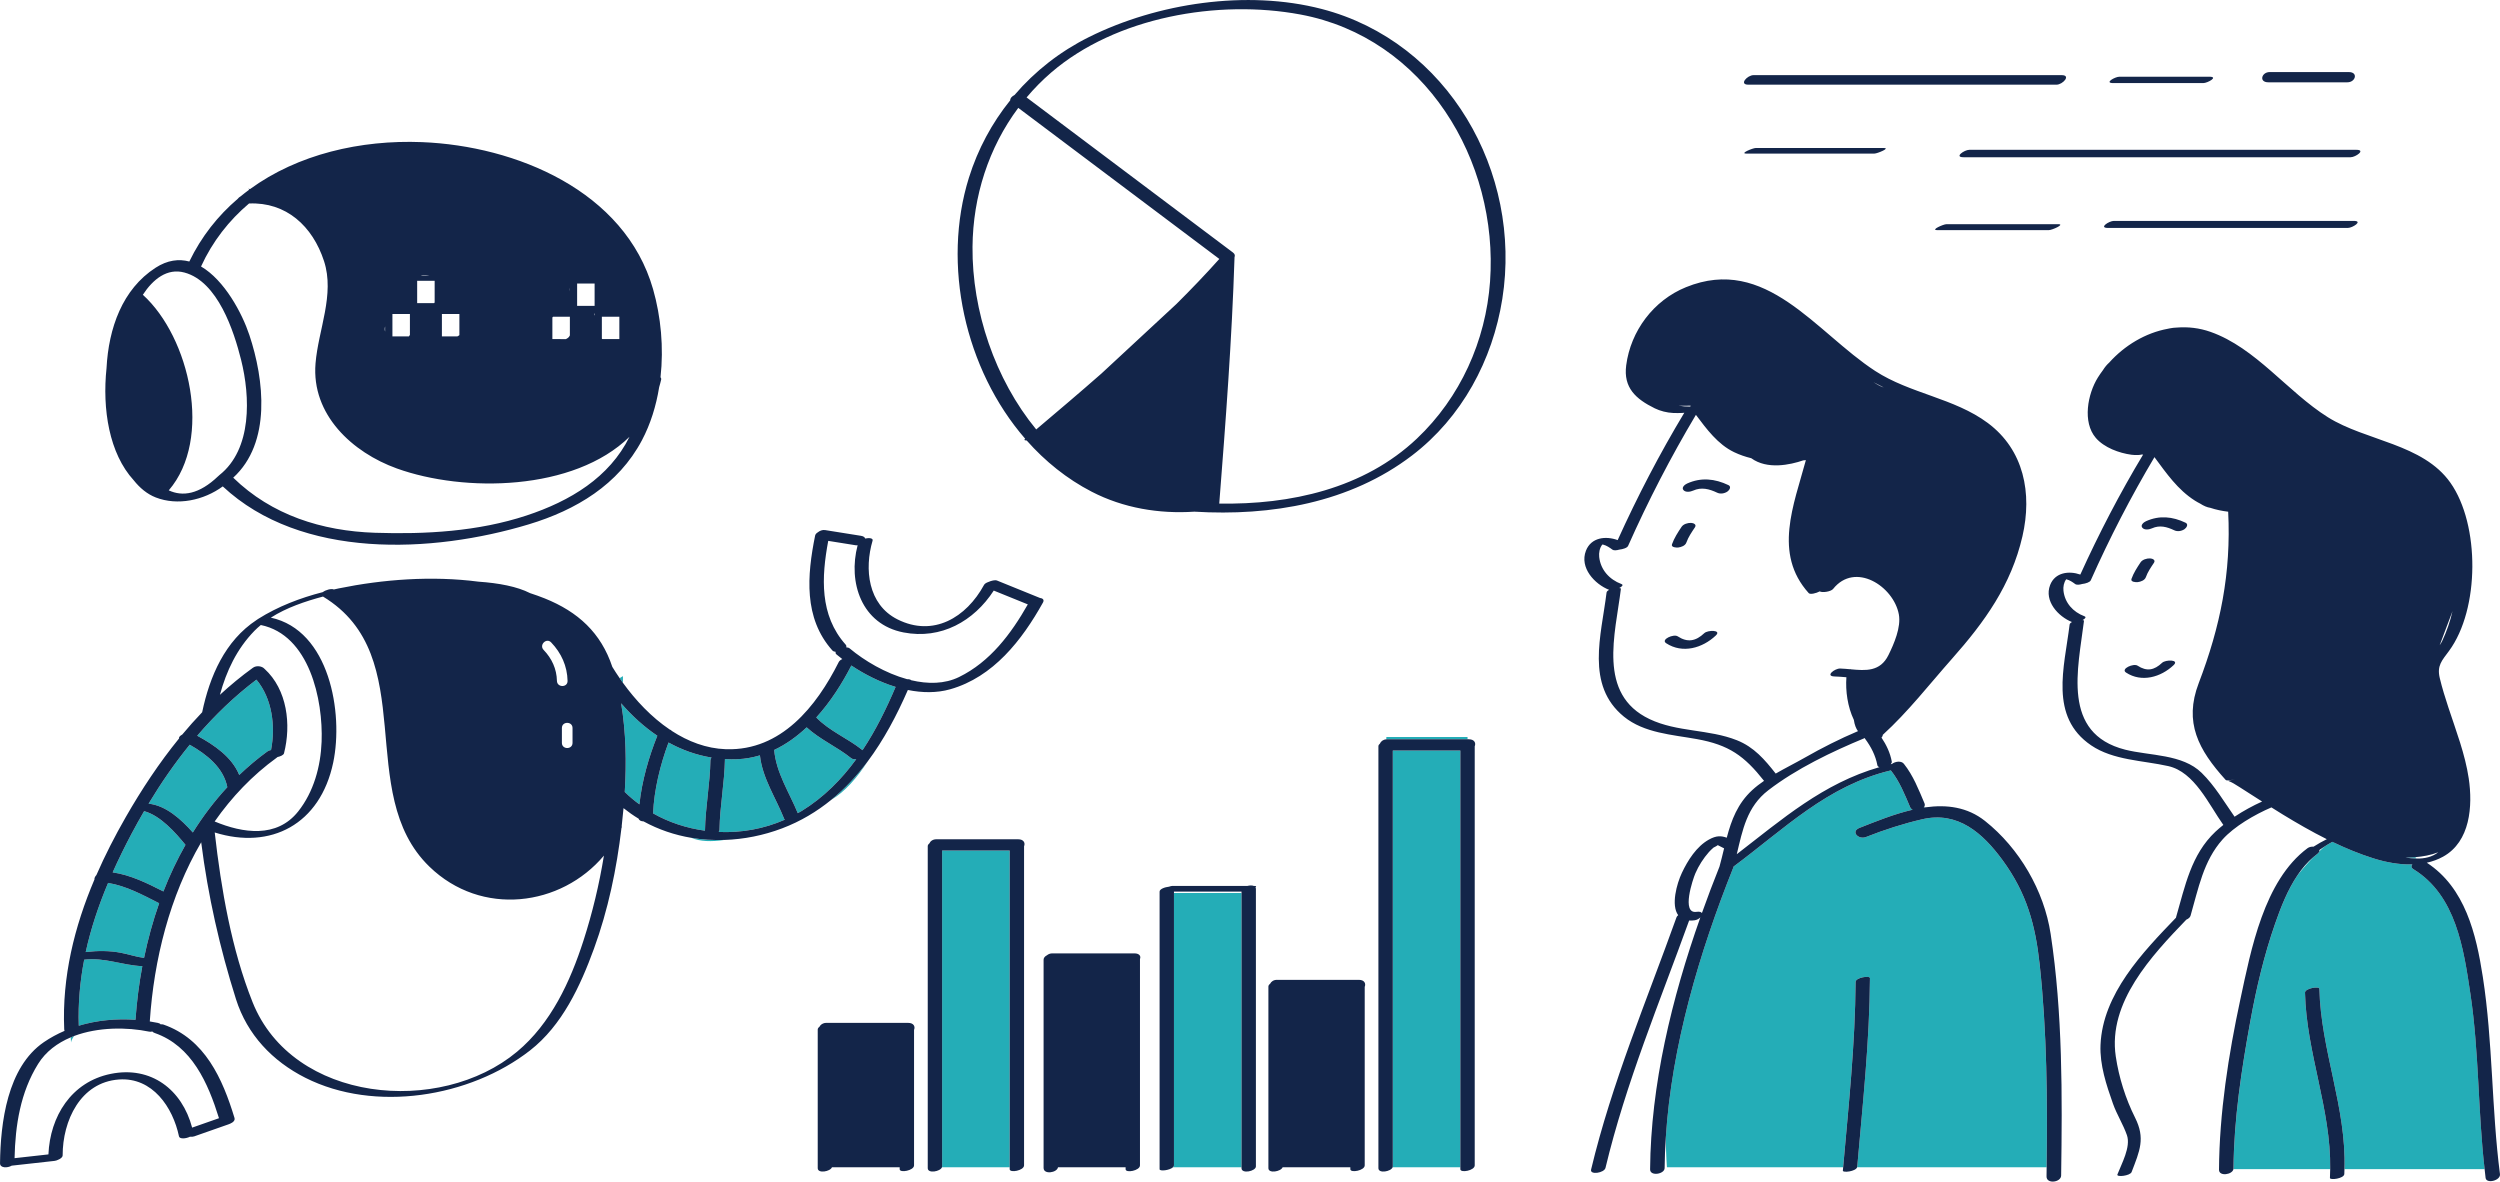 <svg xmlns="http://www.w3.org/2000/svg" xmlns:xlink="http://www.w3.org/1999/xlink" version="1.1" id="Layer_1" x="0px" y="0px" enable-background="new 0 0 595.28 595.28" xml:space="preserve" viewBox="44.17 177.36 503.91 238.16">
<path id="color_x5F_2" fill="#24adb7" d="M531.278,350.417c-0.753-0.009-1.518-0.089-2.27-0.212c0.643,0.003,1.31-0.018,1.986-0.071  L531.278,350.417z M544.985,413.014c-1.355-11.739-1.111-23.604-2.86-35.308c-1.369-9.164-2.899-19.896-11.5-25.158  c-0.465-0.284-0.455-0.636-0.209-0.95c-2.663,0.073-5.387-0.452-7.833-1.223c-2.844-0.896-5.599-2.04-8.288-3.33  c-0.566,0.308-1.119,0.638-1.658,0.991c-0.296,0.266-0.615,0.561-0.955,0.885c-0.049,0.192-0.205,0.405-0.507,0.63  c-0.232,0.173-0.456,0.357-0.677,0.544c-0.999,1.025-2.096,2.248-3.213,3.657c-2.027,3-3.41,6.572-4.539,9.812  c-2.216,6.361-3.771,12.952-4.977,19.575c-1.775,9.744-3.33,19.817-3.395,29.749c0,0.044-0.012,0.084-0.02,0.126h19.5  c0.19-12.068-4.811-23.509-5.075-35.569c-0.02-0.883,2.885-1.355,2.897-0.777c0.27,12.32,5.479,23.992,5.052,36.347H544.985z   M432.016,340.012c-0.027,0.043-0.053,0.086-0.087,0.126c0.125-0.019,0.25-0.036,0.376-0.054  C432.204,340.059,432.108,340.035,432.016,340.012z M447.798,350.714c-3.983-5.429-8.991-9.89-16.166-8.223  c-3.86,0.897-7.654,2.12-11.339,3.577c-1.536,0.607-3.158-1.106-1.317-1.834c3.279-1.296,6.973-2.801,10.708-3.663  c-0.221-0.111-0.402-0.283-0.506-0.527c-1.098-2.58-2.123-5.188-3.884-7.402c-12.843,3.09-21.427,11.75-31.698,19.382  c-0.013,0.071-0.031,0.146-0.063,0.226c-6.82,17.041-12.441,35.939-13.604,54.482c0.043,3.615,0.234,5.912,0.234,5.912h35.519  c1.094-12.44,2.434-24.857,2.504-37.361c0.005-0.895,2.901-1.332,2.897-0.775c-0.071,12.729-1.46,25.371-2.564,38.039  c-0.003,0.034-0.017,0.065-0.027,0.098h38.204c0.171-13.594,0.06-27.347-1.398-40.856  C454.43,363.745,452.671,357.354,447.798,350.714z M234.067,412.466c0,0.061-0.012,0.12-0.033,0.178h13.651  c0-21.283,0-42.565,0-63.849c-4.539,0-9.079,0-13.618,0C234.067,370.019,234.067,391.242,234.067,412.466z M280.797,412.255  c0,0.143-0.08,0.271-0.204,0.389h13.822c0-18.427,0-36.854,0-55.281h-13.618C280.797,375.659,280.797,393.958,280.797,412.255z   M324.906,412.466c0,0.061-0.012,0.12-0.033,0.178h13.651c0-28.002,0-56.003,0-84.005c-4.539,0-9.078,0-13.618,0  C324.906,356.581,324.906,384.522,324.906,412.466z M323.591,326.384c0.044-0.003,0.085-0.011,0.131-0.011  c5.417,0,10.833,0,16.251,0v-0.454h-16.359L323.591,326.384z M169.733,313.643l-0.666,0.408c0.218,0.317,0.438,0.634,0.666,0.949  V313.643z M197.344,329.612c-1.439,0.428-2.937,0.71-4.507,0.777c-0.862,0.037-1.709,0.021-2.547-0.026  c-0.078,4.774-1.024,9.475-1.098,14.249c-0.002,0.162-0.061,0.309-0.155,0.442c4.539,0.201,9.127-0.619,13.337-2.479  c-0.067-0.052-0.124-0.112-0.155-0.191C200.531,338.119,197.843,334.226,197.344,329.612z M216.76,330.385  c-0.385,0.055-0.761,0.005-1.023-0.206c-2.862-2.299-6.278-3.742-8.975-6.21c-1.973,1.854-4.157,3.424-6.545,4.554  c0.397,4.625,3.026,8.516,4.757,12.74c0.253-0.145,0.514-0.271,0.763-0.424C210.199,338.098,213.777,334.481,216.76,330.385z   M169.365,319.114c0.992,5.881,1.099,11.95,0.733,17.887c0.015,0.013,0.034,0.021,0.047,0.034c0.91,0.901,1.893,1.706,2.909,2.458  c0.489-4.699,1.887-9.532,3.609-13.834C173.97,323.855,171.532,321.618,169.365,319.114z M183.528,346.241  c1.726,0.749,4.025,0.813,6.639,0.426C187.936,346.739,185.71,346.604,183.528,346.241z M187.367,330.587  c0.003-0.197,0.09-0.374,0.226-0.527c-3.089-0.505-5.988-1.557-8.671-3.037c-1.678,4.5-2.913,9.555-3.112,14.288  c3.222,1.831,6.792,2.986,10.461,3.488C186.353,340.037,187.294,335.35,187.367,330.587z M190.599,328.377  c-0.046-0.001-0.087-0.001-0.133-0.002c0.016,0.001,0.031,0.003,0.046,0.004C190.542,328.38,190.569,328.376,190.599,328.377z   M211.737,338.568c2.768-1.623,5.227-4.501,7.306-7.704C216.907,333.724,214.491,336.324,211.737,338.568z M208.702,321.977  c2.652,2.755,6.312,4.174,9.275,6.556c0.018,0.014,0.027,0.029,0.043,0.043c2.646-3.979,4.797-8.334,6.671-12.758  c-3.189-0.974-6.26-2.531-8.92-4.313C213.942,315.089,211.581,318.796,208.702,321.977z M83.924,325.658  c3.418,1.848,7.008,4.295,8.469,7.915c1.772-1.692,3.656-3.289,5.68-4.754c0.209-0.151,0.464-0.243,0.729-0.283  c0.937-4.798,0.229-10.387-2.94-14.183C91.462,317.68,87.498,321.493,83.924,325.658z M82.412,327.473  c-3.045,3.745-5.796,7.739-8.293,11.882c3.46,0.347,6.545,3.122,8.918,5.804c2.028-3.251,4.339-6.313,6.953-9.133  C89.2,332.051,85.836,329.426,82.412,327.473z M73.219,340.86c-0.875,1.502-1.719,3.021-2.531,4.554  c-1.36,2.565-2.636,5.16-3.808,7.785c3.616,0.525,6.968,2.186,10.227,3.846c1.258-3.245,2.75-6.382,4.45-9.394  C79.523,345.168,76.516,341.748,73.219,340.86z M58.49,387.507c0,0,0.029-0.604,0.658-1.343c-0.245,0.091-0.483,0.193-0.724,0.295  C58.457,387.132,58.49,387.507,58.49,387.507z M61.443,369.269c0.029-0.005,0.058-0.013,0.088-0.017  c2.331-0.276,4.674-0.283,6.988,0.152c1.544,0.291,3.113,0.839,4.687,1.038c0.773-3.74,1.783-7.433,3.045-11.028  c-3.278-1.658-6.644-3.497-10.295-4.087C64.048,359.866,62.484,364.504,61.443,369.269z M61.14,370.796  c-0.839,4.325-1.245,8.755-1.092,13.31c3.673-1.104,7.594-1.466,11.431-1.187c0.259-3.604,0.705-7.226,1.379-10.816  c-0.004,0-0.008,0.001-0.012,0.001C68.812,371.933,65.301,370.31,61.14,370.796z"/>
<path id="color_x5F_1" d="M75.565,277.628c4.397,1.715,9.68,0.578,13.507-2.227c15.823,14.775,42.223,13.524,61.679,7.648  c9.52-2.875,18.067-7.982,22.808-16.943c1.735-3.28,2.863-6.93,3.473-10.708c0.142-0.491,0.283-0.981,0.397-1.493  c0.047-0.213-0.008-0.372-0.126-0.489c0.674-6.007,0.083-12.233-1.495-17.754c-5.681-19.868-27.71-28.906-46.604-29.654  c-12.347-0.489-25.011,2.432-34.671,9.491l-0.282-0.15l0.137,0.255c-0.58,0.429-1.152,0.868-1.709,1.326  c-0.249,0.137-0.452,0.315-0.592,0.506c-3.971,3.393-7.313,7.585-9.757,12.637c-2.11-0.563-4.397-0.296-6.799,1.254  c-6.708,4.326-9.468,12.198-9.889,20.232c-0.875,8.269,0.529,17.207,5.486,22.615C72.34,275.695,73.808,276.943,75.565,277.628z   M160.497,234.511c1.175,0,2.35,0,3.525,0c0,1.502,0,3.005,0,4.507c-1.175,0-2.35,0-3.525,0  C160.497,237.516,160.497,236.013,160.497,234.511z M165.483,245.621c0-1.473,0-2.945,0-4.418c1.175,0,2.35,0,3.525,0  c0,1.502,0,3.004,0,4.507c-1.143,0-2.286,0-3.428,0C165.544,245.683,165.518,245.65,165.483,245.621z M159.024,236.089  c-0.013-0.127-0.03-0.253-0.03-0.379s0.012-0.252,0.03-0.378C159.024,235.584,159.024,235.837,159.024,236.089z M155.51,245.71  c0-1.453,0-2.905,0-4.358c0.044-0.05,0.088-0.1,0.132-0.148c1.131,0,2.262,0,3.394,0c0,1.249,0,2.497,0,3.746  c-0.027,0.053-0.056,0.109-0.082,0.16c-0.134,0.261-0.399,0.451-0.719,0.601C157.327,245.71,156.418,245.71,155.51,245.71z   M164.043,240.583c-0.011,0.041-0.033,0.078-0.033,0.123c0,0.095,0,0.189,0,0.284c-0.053-0.128-0.083-0.262-0.083-0.392  C163.963,240.595,164.007,240.588,164.043,240.583z M123.268,245.16c0-1.502,0-3.005,0-4.507c1.175,0,2.351,0,3.526,0  c0,1.404,0,2.809,0,4.212c-0.066,0.101-0.133,0.198-0.203,0.295C125.484,245.16,124.376,245.16,123.268,245.16z M133.25,245.16  c-0.003-0.001-0.006-0.003-0.009-0.005c0-1.5,0-3.001,0-4.502c1.175,0,2.35,0,3.525,0c0,1.419,0,2.839,0,4.259  c-0.12,0.101-0.256,0.175-0.392,0.248C135.333,245.16,134.292,245.16,133.25,245.16z M131.78,238.322  c-0.036,0.049-0.071,0.097-0.108,0.145c-1.139,0-2.278,0-3.417,0c0-1.503,0-3.004,0-4.506c1.175,0,2.35,0,3.525,0  C131.78,235.415,131.78,236.868,131.78,238.322z M128.954,232.875c0.19-0.054,0.376-0.093,0.544-0.092  c0.519,0.003,0.917,0.012,1.274,0.092C130.166,232.875,129.56,232.875,128.954,232.875z M121.795,244.194  c-0.096-0.305-0.114-0.641-0.007-1.016c0.001-0.006,0.005-0.01,0.007-0.015C121.795,243.507,121.795,243.851,121.795,244.194z   M94.362,218.378c7.479-0.329,12.819,4.55,15.119,11.61c2.202,6.757-1.151,13.823-1.712,20.618  c-0.856,10.36,7.444,17.957,16.388,21.179c13.586,4.895,35.677,4.584,46.896-6.379c-4.054,8.189-11.937,12.954-20.777,15.87  c-9.732,3.211-20.335,3.809-30.507,3.473c-10.722-0.354-20.841-3.56-28.591-11.105c7.708-7.045,6.255-19.744,3.259-28.747  c-1.483-4.456-5.029-11.069-9.744-13.822C87.012,226.005,90.342,221.783,94.362,218.378z M81.348,232.294  c6.723,1.813,9.963,11.775,11.421,17.608c1.847,7.392,2.253,17.989-4.379,23.222c-0.091,0.072-0.167,0.143-0.232,0.213  c-0.006,0.006-0.015,0.01-0.021,0.016c-3.834,3.667-7.173,4.141-9.952,2.845c8.916-10.355,4.243-30.845-5.221-39.424  C75.015,233.642,77.853,231.351,81.348,232.294z M253.768,297.879c-2.881-1.169-5.762-2.338-8.643-3.506  c-0.373-0.151-1.127,0.021-1.729,0.294c-0.4,0.139-0.74,0.334-0.875,0.583c-3.572,6.581-10.233,10.585-17.455,6.953  c-5.963-3-6.701-10.151-5.015-15.866c0.15-0.511-0.688-0.604-1.503-0.429c-0.055-0.25-0.305-0.461-0.859-0.55  c-2.411-0.386-4.823-0.77-7.235-1.156c-0.5-0.08-1.059,0.142-1.448,0.459c-0.277,0.173-0.483,0.393-0.536,0.649  c-1.622,8.016-2.354,16.635,3.472,23.157c0.154,0.173,0.399,0.259,0.679,0.285c-0.073,0.175-0.043,0.354,0.151,0.517  c0.377,0.315,0.771,0.629,1.177,0.938c-0.321,0.138-0.589,0.338-0.719,0.598c-4.497,8.981-11.645,17.889-22.632,17.571  c-0.029-0.001-0.057,0.003-0.087,0.002c-0.016-0.001-0.031-0.003-0.046-0.004c-3.948-0.142-7.604-1.552-10.886-3.686  c-0.085-0.132-0.235-0.22-0.417-0.277c-3.677-2.483-6.865-5.867-9.428-9.412c-0.228-0.315-0.448-0.632-0.666-0.949  c-0.519-0.755-1.016-1.512-1.477-2.267c-2.285-6.874-6.907-11.11-13.65-13.815c-0.958-0.385-1.937-0.728-2.924-1.052  c-2.608-1.331-6.296-2.026-10.406-2.313c-9.394-1.225-19.279-0.459-28.152,1.354c-0.333,0.067-0.664,0.147-0.996,0.22  c-0.513-0.231-1.667,0.091-2.223,0.531c-4.568,1.177-9.031,2.883-13.018,5.393c-0.098,0.062-0.188,0.131-0.284,0.193  c-0.01,0.007-0.02,0.014-0.03,0.021c-6.398,4.196-9.468,11.354-10.991,18.61c-1.39,1.453-2.731,2.953-4.018,4.5  c-0.43,0.23-0.724,0.52-0.631,0.772c-4.022,4.94-7.561,10.298-10.753,15.863c-2.174,3.791-4.175,7.69-5.918,11.685  c-0.271,0.289-0.431,0.615-0.388,0.88c-4.054,9.544-6.551,19.641-6.099,30.188c0.005,0.123,0.032,0.23,0.069,0.331  c-1.454,0.624-2.852,1.376-4.165,2.274c-7.4,5.063-8.744,16.278-8.841,24.419c-0.012,0.99,1.503,0.981,2.353,0.479  c2.87-0.318,5.739-0.638,8.609-0.957c0.267-0.029,0.521-0.114,0.744-0.228c0.51-0.201,0.917-0.518,0.917-0.908  c-0.005-6.912,3.549-14.716,11.341-15.275c6.775-0.486,10.879,5.608,12.109,11.465c0.122,0.58,1.392,0.476,2.212,0.072  c0.309,0.039,0.635,0.004,0.854-0.072c2.305-0.809,4.609-1.618,6.914-2.427c0.204-0.071,0.479-0.186,0.72-0.341  c0.025-0.017,0.049-0.033,0.074-0.051c0.042-0.029,0.081-0.061,0.117-0.092c0.025-0.021,0.048-0.044,0.071-0.067  c0.033-0.032,0.062-0.065,0.089-0.099c0.022-0.028,0.042-0.059,0.06-0.088c0.019-0.03,0.036-0.061,0.05-0.092  c0.02-0.047,0.034-0.097,0.043-0.147c0.003-0.018,0.009-0.034,0.011-0.052c0.006-0.074,0.002-0.152-0.02-0.234  c-2.406-7.932-5.968-15.94-14.345-18.852c-0.16-0.056-0.354-0.062-0.56-0.038c-0.078-0.125-0.248-0.229-0.551-0.292  c-0.538-0.111-1.081-0.207-1.626-0.293c0.825-12.469,4.021-25.28,10.361-36.114c1.356,10.725,3.751,21.322,7.012,31.624  c2.265,7.154,7.348,12.495,13.983,15.844c14.001,7.064,33.161,3.942,45.28-5.502c6.489-5.057,10.151-12.996,12.898-20.53  c2.847-7.807,4.568-16.05,5.54-24.315c0.014-0.029,0.029-0.057,0.042-0.086c0.047-0.104,0.043-0.188,0-0.257  c0.14-1.22,0.264-2.438,0.373-3.657c0.98,0.775,1.993,1.493,3.048,2.125c0.108,0.37,0.512,0.531,0.984,0.542  c3.015,1.648,6.274,2.756,9.647,3.317c2.182,0.362,4.408,0.498,6.639,0.426c3.938-0.129,7.89-0.915,11.644-2.336  c3.749-1.419,7.021-3.396,9.926-5.763c2.753-2.244,5.17-4.845,7.306-7.704c3.263-4.365,5.888-9.309,8.117-14.425  c2.892,0.582,5.811,0.63,8.537-0.144c8.682-2.462,14.471-9.905,18.694-17.478C254.712,298.242,254.338,297.948,253.768,297.879z   M176.663,325.659c-1.722,4.302-3.12,9.135-3.609,13.834c-1.016-0.752-1.999-1.557-2.909-2.458  c-0.014-0.014-0.032-0.021-0.047-0.034c0.366-5.937,0.259-12.006-0.733-17.887C171.532,321.618,173.97,323.855,176.663,325.659z   M156.428,314.599c-0.054-2.414-1.024-4.509-2.686-6.242c-0.957-0.997,0.557-2.515,1.516-1.516c2.055,2.142,3.248,4.776,3.314,7.758  C158.603,315.981,156.459,315.979,156.428,314.599z M159.572,324.099v3c0,1.383-2.144,1.383-2.144,0v-3  C157.428,322.716,159.572,322.716,159.572,324.099z M95.453,304.514c0.405-0.417,0.842-0.8,1.288-1.173  c9.784,2.008,12.577,15.047,12.254,23.525c-0.191,4.991-1.586,10.105-4.725,14.056c-4.31,5.425-11.157,4.39-16.834,2.019  c3.424-4.891,7.562-9.276,12.538-12.877c0.05-0.036,0.084-0.07,0.126-0.106c0.628-0.139,1.225-0.413,1.313-0.754  c1.482-5.769,0.664-12.843-3.92-17.027c-0.008-0.007-0.02-0.011-0.029-0.018c-0.439-0.512-1.571-0.735-2.311-0.202  c-2.347,1.692-4.557,3.522-6.658,5.457C89.809,312.622,91.878,308.192,95.453,304.514z M71.479,382.919  c-3.836-0.279-7.758,0.082-11.431,1.187c-0.152-4.555,0.253-8.984,1.092-13.31c4.161-0.486,7.671,1.137,11.706,1.308  c0.004,0,0.008-0.001,0.012-0.001C72.184,375.693,71.738,379.314,71.479,382.919z M73.206,370.442  c-1.574-0.199-3.143-0.747-4.687-1.038c-2.314-0.436-4.657-0.429-6.988-0.152c-0.03,0.004-0.059,0.012-0.088,0.017  c1.041-4.765,2.604-9.402,4.513-13.941c3.651,0.59,7.017,2.429,10.295,4.087C74.988,363.01,73.979,366.702,73.206,370.442z   M66.88,353.199c1.172-2.625,2.448-5.22,3.808-7.785c0.813-1.532,1.656-3.052,2.531-4.554c3.296,0.888,6.304,4.308,8.337,6.791  c-1.7,3.012-3.192,6.148-4.45,9.394C73.848,355.385,70.496,353.725,66.88,353.199z M74.119,339.354  c2.497-4.143,5.249-8.137,8.293-11.882c3.424,1.953,6.788,4.578,7.578,8.553c-2.614,2.819-4.925,5.882-6.953,9.133  C80.664,342.477,77.579,339.701,74.119,339.354z M95.861,314.354c3.169,3.796,3.877,9.385,2.94,14.183  c-0.265,0.04-0.519,0.132-0.729,0.283c-2.024,1.465-3.907,3.062-5.68,4.754c-1.461-3.62-5.051-6.067-8.469-7.915  C87.498,321.493,91.462,317.68,95.861,314.354z M74.879,385.274c0.087,0.114,0.235,0.219,0.478,0.303  c7.506,2.608,10.751,10.109,12.953,17.172c-1.804,0.633-3.608,1.267-5.413,1.9c-2.02-7.64-8.248-12.491-16.403-10.836  c-7.96,1.617-12.238,8.582-12.563,16.232c-2.275,0.253-4.55,0.506-6.826,0.76c0.144-6.64,1.181-13.271,4.747-19.002  c1.551-2.493,3.886-4.213,6.572-5.345c0.24-0.102,0.479-0.204,0.724-0.295c4.792-1.789,10.563-1.799,15.114-0.858  C74.439,385.343,74.654,385.325,74.879,385.274z M161.795,366.897c-2.682,8.336-6.573,16.749-13.415,22.458  c-15.575,12.996-45.218,10.235-53.296-9.983c-4.245-10.627-6.342-22.82-7.632-34.215c11.266,3.533,21.26-1.6,23.882-14.097  c2.102-10.017-0.77-26.672-12.576-29.203c3.181-2.036,6.949-3.293,10.515-4.253c19.924,12.066,6.119,39.563,21.442,54.432  c10.506,10.194,26.565,8.043,35.182-2.215C164.958,355.612,163.584,361.337,161.795,366.897z M175.81,341.311  c0.199-4.733,1.434-9.788,3.112-14.288c2.683,1.48,5.582,2.532,8.671,3.037c-0.135,0.153-0.223,0.33-0.226,0.527  c-0.073,4.763-1.015,9.45-1.096,14.212C182.602,344.297,179.032,343.142,175.81,341.311z M189.037,345.055  c0.094-0.134,0.153-0.28,0.155-0.442c0.073-4.774,1.02-9.475,1.098-14.249c0.838,0.047,1.685,0.063,2.547,0.026  c1.57-0.067,3.068-0.35,4.507-0.777c0.499,4.613,3.187,8.507,4.875,12.771c0.031,0.079,0.088,0.14,0.155,0.191  C198.164,344.436,193.575,345.256,189.037,345.055z M205.737,340.839c-0.249,0.152-0.51,0.279-0.763,0.424  c-1.731-4.225-4.36-8.115-4.757-12.74c2.388-1.13,4.572-2.7,6.545-4.554c2.696,2.468,6.113,3.911,8.975,6.21  c0.262,0.211,0.638,0.261,1.023,0.206C213.777,334.481,210.199,338.098,205.737,340.839z M218.021,328.575  c-0.016-0.014-0.025-0.029-0.043-0.043c-2.964-2.382-6.624-3.801-9.275-6.556c2.879-3.181,5.24-6.888,7.069-10.473  c2.66,1.782,5.731,3.34,8.92,4.313C222.818,320.241,220.667,324.597,218.021,328.575z M237.481,313.825  c-2.922,1.429-6.307,1.436-9.652,0.643c-0.131-0.152-0.439-0.218-0.814-0.207c-4.372-1.207-8.606-3.717-11.569-6.196  c-0.178-0.148-0.43-0.218-0.71-0.231c0.07-0.178,0.048-0.365-0.114-0.547c-5.288-5.921-4.874-13.602-3.509-20.907  c1.84,0.294,3.68,0.587,5.52,0.882c0.132,0.021,0.268,0.017,0.404,0c-1.979,7.489,0.786,15.934,9.252,17.574  c7.573,1.468,14.195-2.276,18.187-8.438c2.288,0.929,4.576,1.856,6.864,2.784C247.971,305.112,243.744,310.763,237.481,313.825z   M297.234,356.221c0.047,0.085,0.081,0.18,0.081,0.297c0,18.649,0,37.299,0,55.948c0,0.965-2.899,1.585-2.899,0.355  c0-0.06,0-0.118,0-0.178c0-18.427,0-36.854,0-55.281c0-0.097,0-0.192,0-0.289c-4.54,0-9.079,0-13.618,0c0,0.097,0,0.192,0,0.289  c0,18.297,0,36.596,0,54.893c0,0.143-0.08,0.271-0.204,0.389c-0.654,0.615-2.693,0.855-2.693,0.389c0-18.65,0-37.299,0-55.949  c0-0.535,1.051-0.907,1.887-0.998c0.282-0.093,0.53-0.154,0.663-0.154c5.048,0,10.097,0,15.145,0c0.458-0.12,0.95-0.136,1.291,0  c0.027,0,0.054,0,0.082,0C297.429,355.931,297.441,356.055,297.234,356.221z M273.948,370.665c0,13.863,0,27.727,0,41.59  c0,1.076-2.897,1.604-2.897,0.777c0-0.13,0-0.259,0-0.389h-13.625c-0.201,1.11-2.906,1.523-2.906,0.129c0-13.992,0-27.984,0-41.978  c0-0.38,0.29-0.689,0.687-0.891c0.264-0.222,0.633-0.378,1.08-0.378c5.506,0,11.011,0,16.517,0  C273.886,369.526,274.172,370.125,273.948,370.665z M250.583,347.94c0,21.438,0,42.877,0,64.314c0,1.059-2.897,1.579-2.897,0.777  c0-0.13,0-0.259,0-0.389c0-21.283,0-42.565,0-63.849c-4.539,0-9.079,0-13.618,0c0,21.224,0,42.447,0,63.671  c0,0.061-0.012,0.12-0.033,0.178c-0.321,0.857-2.866,1.331-2.866,0.178c0-21.638,0-43.275,0-64.913c0-0.198,0.126-0.381,0.322-0.537  c0.199-0.454,0.688-0.842,1.395-0.842c5.505,0,11.011,0,16.517,0C250.543,346.529,250.856,347.298,250.583,347.94z M228.409,384.948  c0,9.103,0,18.205,0,27.307c0,1.059-2.897,1.579-2.897,0.777c0-0.13,0-0.259,0-0.389H211.86c-0.321,0.857-2.866,1.331-2.866,0.178  c0-9.314,0-18.63,0-27.945c0-0.207,0.139-0.397,0.349-0.558c0.215-0.428,0.692-0.781,1.367-0.781c5.506,0,11.012,0,16.518,0  C228.37,383.537,228.682,384.306,228.409,384.948z M341.421,327.785c0,28.157,0,56.313,0,84.47c0,1.059-2.897,1.579-2.897,0.777  c0-0.13,0-0.259,0-0.389c0-28.002,0-56.003,0-84.005c-4.539,0-9.078,0-13.618,0c0,27.942,0,55.884,0,83.827  c0,0.061-0.012,0.12-0.033,0.178c-0.321,0.857-2.866,1.331-2.866,0.178c0-28.35,0-56.699,0-85.05c0-0.193,0.12-0.372,0.306-0.525  c0.178-0.438,0.628-0.815,1.278-0.862c0.044-0.003,0.085-0.011,0.131-0.011c5.417,0,10.833,0,16.251,0c0.089,0,0.178,0,0.267,0  C341.383,326.373,341.695,327.144,341.421,327.785z M319.247,376.272c0,11.994,0,23.988,0,35.982c0,1.059-2.897,1.579-2.897,0.777  c0-0.13,0-0.259,0-0.389h-13.651c-0.321,0.857-2.866,1.331-2.866,0.178c0-12.204,0-24.409,0-36.614c0-0.205,0.136-0.394,0.343-0.553  c0.212-0.433,0.692-0.794,1.373-0.794c5.506,0,11.012,0,16.518,0C319.209,374.86,319.521,375.63,319.247,376.272z M310.562,179.164  c-15.052-3.904-33.07-1.203-46.875,5.659c-5.833,2.898-10.911,6.876-15.019,11.68c-0.512,0.248-0.904,0.656-0.872,1.073  c-3.681,4.57-6.521,9.828-8.324,15.591c-5.478,17.508-0.838,38.619,11.34,52.635c-0.022,0.02-0.046,0.038-0.068,0.058  c-0.229,0.194-0.017,0.278,0.37,0.287c3.708,4.19,8.093,7.734,13.1,10.323c6.38,3.299,13.573,4.497,20.696,4.024  c15.434,0.932,31.34-1.756,43.874-11.327c10.038-7.666,16.242-19.199,18.199-31.57C351.021,212.075,336.026,185.768,310.562,179.164  z M240.193,227.109c0.088-10.173,3.257-20.005,9.224-28.007c13.508,10.151,27.016,20.302,40.524,30.453  c-2.781,3.107-5.671,6.129-8.645,9.08l-15.125,14.027c-4.346,3.816-8.75,7.552-13.137,11.259  C244.721,253.813,240.082,240.003,240.193,227.109z M344.51,234.119c-0.862,11.97-6.008,23.38-14.742,31.643  c-10.685,10.109-25.515,13.345-39.841,13.101c1.296-16.533,2.551-33.104,3.081-49.682c0.129-0.303,0.071-0.631-0.317-0.922  c-13.866-10.42-27.732-20.84-41.598-31.26c1.507-1.785,3.157-3.47,4.962-5.022c13.048-11.221,33.659-14.78,50.233-11.694  C331.355,184.951,346.267,209.72,344.51,234.119z M381.18,287.072c0.45-1.274,1.187-2.398,1.93-3.517  c0.382-0.575,1.259-0.819,1.911-0.799c0.469,0.015,1.179,0.304,0.793,0.883c-0.652,0.979-1.339,1.965-1.734,3.081  c-0.225,0.638-1.03,0.925-1.643,0.999C382.111,287.76,380.953,287.714,381.18,287.072z M390.02,305.45  c-2.697,2.551-6.721,3.713-10.009,1.563c-1.164-0.761,1.519-1.914,2.307-1.398c2.018,1.319,3.667,0.984,5.38-0.635  C388.382,304.331,391.247,304.29,390.02,305.45z M392.351,276.442c-0.59,0.397-1.41,0.537-2.064,0.226  c-1.597-0.759-3.179-1.173-4.854-0.415c-0.536,0.243-1.499,0.409-1.941-0.115c-0.452-0.536,0.303-1.122,0.732-1.316  c2.818-1.276,5.59-0.986,8.335,0.319C393.212,275.45,392.754,276.171,392.351,276.442z M444.279,342.839  c-3.572-2.835-7.745-3.336-11.975-2.755c-0.125,0.018-0.25,0.035-0.376,0.054c0.034-0.04,0.061-0.083,0.087-0.126  c0.135-0.217,0.177-0.468,0.06-0.743c-1.174-2.761-2.267-5.594-4.156-7.959c-0.53-0.664-1.763-0.477-2.418,0.045  c-0.056,0.01-0.101,0.009-0.16,0.022c-0.03,0.007-0.058,0.017-0.088,0.022c0.17-0.167,0.266-0.355,0.228-0.559  c-0.331-1.765-1.09-3.339-2.069-4.809c0.166-0.17,0.262-0.358,0.254-0.549c5.087-4.621,9.427-10.23,13.975-15.363  c6.553-7.396,11.912-14.823,14.18-24.664c1.996-8.662,0.321-17.402-6.993-22.845c-6.752-5.023-15.655-5.899-22.689-10.479  c-11.978-7.798-22.001-23.441-38.133-16.886c-6.563,2.668-11.147,8.82-12.052,15.749c-0.592,4.531,1.939,6.788,5.757,8.67  c1.093,0.539,2.483,0.888,3.706,0.936c0.636,0.025,1.195,0.023,1.827-0.005c0.18-0.008,0.317-0.022,0.423-0.041  c-4.985,8.287-9.442,16.865-13.432,25.672c-2.392-0.885-5.354-0.559-6.396,2.139c-1.324,3.423,1.737,6.731,4.68,7.891  c-0.291,0.144-0.499,0.327-0.526,0.553c-1.044,8.568-4.286,18.655,3.5,25c4.076,3.321,9.748,3.629,14.686,4.521  c6.505,1.174,9.577,3.38,13.559,8.419c-0.841,0.575-1.64,1.188-2.368,1.855c-2.969,2.725-4.208,6.054-5.147,9.607  c-1.094-0.393-2.057-0.479-3.588,0.372c-2.511,1.394-4.27,4.202-5.456,6.712c-1.052,2.227-2.219,6.524-0.745,8.534  c-0.159,0.123-0.282,0.263-0.338,0.42c-6.052,16.885-13.03,33.358-17.22,50.854c-0.272,1.137,2.656,0.692,2.903-0.34  c4.107-17.15,10.892-33.319,16.858-49.854c0.336,0.017,0.698,0.007,1.107-0.053c0.468-0.068,0.88-0.307,1.158-0.584  c-5.759,16.303-9.998,33.777-10.131,50.787c-0.011,1.459,2.918,0.973,2.928-0.252c0.016-2.019,0.105-4.046,0.232-6.076  c1.163-18.543,6.784-37.441,13.604-54.482c0.032-0.08,0.05-0.154,0.063-0.226c10.271-7.632,18.854-16.292,31.698-19.382  c1.761,2.215,2.786,4.822,3.884,7.402c0.104,0.244,0.285,0.416,0.506,0.527c-3.735,0.862-7.428,2.367-10.708,3.663  c-1.84,0.728-0.219,2.441,1.317,1.834c3.685-1.457,7.479-2.68,11.339-3.577c7.175-1.667,12.182,2.794,16.166,8.223  c4.873,6.64,6.632,13.031,7.5,21.073c1.458,13.51,1.569,27.263,1.398,40.856c-0.008,0.616-0.013,1.233-0.021,1.849  c-0.022,1.588,2.925,1.208,2.945-0.186c0.232-16.152,0.314-32.715-2.118-48.714C456.177,356.876,451.194,348.327,444.279,342.839z   M423.862,255.457c-0.513-0.141-1.207-0.506-2.054-1.06C422.484,254.765,423.169,255.119,423.862,255.457z M383.546,259.147  c0.525,0.001,0.997-0.01,1.403-0.023c-0.043,0.063-0.072,0.125-0.082,0.189c-0.824,0.012-1.6-0.049-2.335-0.185  C382.883,259.14,383.224,259.146,383.546,259.147z M394.264,326.565c-5.657-2.248-12.024-1.611-17.597-4.258  c-10.594-5.031-6.889-17.164-5.779-26.275c0.01-0.08-0.126-0.128-0.339-0.147c0.567-0.286,0.91-0.631,0.433-0.81  c-2.407-0.904-4.191-2.846-4.471-5.451c-0.089-0.831,0.077-1.775,0.588-2.453c0.004-0.005,0.031-0.027,0.064-0.057  c0.054,0.005,0.112,0.014,0.175,0.03c0.685,0.178,1.28,0.594,1.842,1.006c0.278,0.204,0.838,0.153,1.385-0.008  c0.733-0.079,1.591-0.346,1.773-0.755c4.034-9.069,8.589-17.884,13.667-26.41c2.168,2.883,4.409,5.945,7.701,7.523  c1.121,0.537,2.275,0.929,3.45,1.216c3.229,2.346,7.83,1.34,10.482,0.436c0.178-0.016,0.355-0.032,0.533-0.049  c-2.442,9.053-6.615,18.836,0.571,26.805c0.304,0.337,1.506,0.034,2.226-0.349c0.51,0.318,2.259,0.047,2.685-0.487  c4.426-5.555,12.183-0.573,13.254,5.109c0.489,2.595-0.983,5.977-2.095,8.225c-1.668,3.376-4.589,3.135-7.614,2.857  c-0.075-0.037-0.128-0.064-0.128-0.064s0.002,0.021,0.006,0.054c-0.667-0.062-1.338-0.122-2.002-0.144  c-1.064-0.034-3.098,1.535-1.139,1.6c0.828,0.026,1.627,0.092,2.403,0.158c-0.195,2.78,0.238,5.938,1.502,8.593  c0.149,1.032,0.453,1.754,0.828,2.272c-3.677,1.558-7.23,3.354-10.703,5.334c-1.865,1.063-3.914,2.083-5.875,3.216  C399.885,330.481,397.724,327.94,394.264,326.565z M400.6,336.646c5.656-4.347,12.801-7.776,19.439-10.521  c0.015,0.054,0.04,0.106,0.079,0.159c1.194,1.616,2.092,3.344,2.465,5.331c0.036,0.192,0.196,0.311,0.418,0.373  c-11.361,3.273-19.586,10.479-28.76,17.547C395.411,344.668,396.263,339.979,400.6,336.646z M386.113,361.155  c-3.115,0.454-0.711-6.612-0.223-7.748c0.672-1.563,1.618-3.034,2.741-4.31c0.289-0.313,0.595-0.61,0.917-0.89  c0.451-0.217,0.733-0.381,0.865-0.498c0.425,0.208,0.836,0.445,1.271,0.648c-0.292,1.211-0.584,2.438-0.924,3.668  c-1.229,3.071-2.414,6.205-3.549,9.381C387.099,361.188,386.764,361.06,386.113,361.155z M421.084,374.507  c-0.071,12.729-1.46,25.371-2.564,38.039c-0.003,0.034-0.017,0.065-0.027,0.098c-0.267,0.847-2.911,1.146-2.87,0.678  c0.02-0.226,0.041-0.452,0.061-0.678c1.094-12.44,2.434-24.857,2.504-37.361C418.191,374.388,421.087,373.95,421.084,374.507z   M473.797,294.049c0.427-1.208,1.124-2.274,1.83-3.335c0.383-0.575,1.259-0.819,1.911-0.799c0.469,0.015,1.179,0.304,0.793,0.883  c-0.614,0.921-1.261,1.849-1.633,2.899c-0.226,0.638-1.03,0.925-1.643,0.999C474.728,294.736,473.569,294.69,473.797,294.049z   M482.295,311.425c-2.575,2.436-6.446,3.557-9.587,1.503c-1.164-0.761,1.519-1.913,2.307-1.398c1.874,1.226,3.367,0.93,4.958-0.575  C480.658,310.306,483.523,310.265,482.295,311.425z M484.487,284.021c-0.59,0.397-1.41,0.537-2.064,0.226  c-1.478-0.702-2.943-1.098-4.493-0.396c-0.535,0.243-1.499,0.409-1.941-0.115c-0.452-0.536,0.303-1.122,0.732-1.316  c2.694-1.221,5.35-0.949,7.975,0.3C485.348,283.028,484.89,283.749,484.487,284.021z M544.617,374.266  c-1.337-8.643-3.559-17.976-11.289-23.014c1.14-0.253,2.244-0.646,3.281-1.22c5.486-3.03,5.994-10.208,5.169-15.773  c-0.722-4.874-2.565-9.623-4.097-14.284c-0.646-1.964-1.264-3.935-1.743-5.946c-0.597-2.505,0.417-3.499,1.863-5.46  c6.214-8.431,6.235-25.462,0.288-33.901c-5.555-7.884-17.047-8.407-24.703-13.211c-8.142-5.108-14.525-13.99-23.671-17.208  c-2.242-0.789-4.531-1.04-6.774-0.863c-0.474,0.012-0.938,0.068-1.396,0.157c-0.004,0-0.008,0.001-0.012,0.002  c-0.14,0.022-0.277,0.06-0.417,0.086c-4.508,0.83-8.708,3.361-11.807,6.815c-0.463,0.412-0.875,0.905-1.265,1.53  c-0.358,0.479-0.7,0.969-1.015,1.473c-2.07,3.309-3.143,9.007-0.422,12.174c1.686,1.962,4.698,3.06,7.188,3.397  c0.448,0.061,0.901,0.074,1.352,0.055c0.319-0.015,0.532-0.053,0.701-0.099c0.085,0.011,0.184,0.016,0.296,0.015  c-4.694,7.81-8.893,15.888-12.657,24.182c-2.291-0.804-5.097-0.45-6.084,2.103c-1.25,3.233,1.623,6.354,4.402,7.465  c-0.264,0.139-0.45,0.314-0.476,0.525c-1.054,8.609-4.167,18.557,4.349,24.335c4.451,3.02,10.447,3.033,15.529,4.175  c5.311,1.193,8.165,7.722,11.108,11.861c-0.555,0.443-1.093,0.895-1.588,1.36c-4.919,4.63-6.125,10.989-7.937,17.228  c-0.012,0.04-0.011,0.073-0.016,0.109c-6.734,6.99-14.786,15.373-15.217,25.647c-0.169,4.026,1.189,8.101,2.512,11.841  c0.776,2.194,2.056,4.168,2.816,6.357c0.821,2.364-1.111,5.798-1.924,7.916c-0.226,0.589,2.569,0.277,2.863-0.49  c1.656-4.313,2.793-6.794,0.703-10.961c-1.922-3.833-3.266-8.112-3.895-12.36c-1.61-10.879,7.22-20.285,14.218-27.552  c0.416-0.181,0.757-0.453,0.856-0.795c1.571-5.408,2.583-11.058,6.461-15.38c2.345-2.613,6.414-4.981,9.84-6.454  c0.764,0.479,1.525,0.963,2.295,1.433c2.884,1.76,5.833,3.459,8.869,4.974c-0.918,0.454-1.807,0.956-2.668,1.506  c-0.428-0.027-0.888,0.063-1.226,0.315c-8.778,6.54-11.385,20.474-13.532,30.474c-2.394,11.148-4.228,22.901-4.302,34.336  c-0.009,1.407,2.706,1.003,2.907-0.126c0.007-0.042,0.019-0.082,0.02-0.126c0.065-9.932,1.62-20.005,3.395-29.749  c1.207-6.623,2.761-13.214,4.977-19.575c1.129-3.239,2.512-6.812,4.539-9.812c0.924-1.367,1.982-2.616,3.213-3.657  c0.221-0.187,0.445-0.371,0.677-0.544c0.302-0.225,0.458-0.438,0.507-0.63c0.021-0.082,0.018-0.158,0.003-0.231  c0.313-0.225,0.63-0.443,0.952-0.653c0.539-0.354,1.092-0.684,1.658-0.991c2.689,1.29,5.444,2.435,8.288,3.33  c2.446,0.771,5.17,1.296,7.833,1.223c-0.246,0.314-0.256,0.666,0.209,0.95c8.602,5.263,10.131,15.994,11.5,25.158  c1.75,11.703,1.505,23.568,2.86,35.308c0.068,0.591,0.121,1.184,0.198,1.774c0.162,1.243,3.069,0.537,2.897-0.777  C546.359,400.797,546.658,387.456,544.617,374.266z M536.433,306.556c-0.134,0.288-0.312,0.573-0.513,0.858l2.585-6.868  C538.044,302.614,537.333,304.615,536.433,306.556z M494.578,341.981c-2.117-3.028-3.976-6.228-6.633-8.838  c-3.896-3.827-10.461-3.418-15.409-4.674c-12.904-3.275-9.488-16.342-8.309-25.98c0.009-0.074-0.107-0.121-0.292-0.143  c0.526-0.279,0.825-0.604,0.367-0.776c-2.27-0.853-3.947-2.685-4.212-5.14c-0.083-0.778,0.071-1.667,0.549-2.301  c0.001-0.001,0.005-0.004,0.006-0.006c0.028,0.006,0.053,0.009,0.083,0.017c0.644,0.167,1.203,0.558,1.731,0.945  c0.28,0.205,0.845,0.152,1.396-0.011c0.726-0.084,1.563-0.349,1.742-0.752c3.794-8.521,8.071-16.801,12.835-24.817  c2.408,3.245,4.676,6.562,8.168,8.773c0.348,0.221,0.706,0.416,1.067,0.601c0.679,0.44,1.359,0.744,2.021,0.84  c1.165,0.387,2.373,0.637,3.603,0.783c0.617,12.371-1.564,23.113-5.944,34.573c-3.022,7.904-0.042,13.431,5.41,19.458  c0.224,0.248,0.932,0.148,1.577-0.072c0.101-0.023,0.199-0.049,0.292-0.082c-1.739,0.625-1.511,0.145-0.226,0.905  c0.791,0.469,1.562,0.972,2.335,1.467c1.131,0.724,2.261,1.448,3.393,2.169C498.254,339.766,496.347,340.805,494.578,341.981z   M529.008,350.205c0.643,0.003,1.31-0.018,1.986-0.071c1.559-0.122,3.165-0.417,4.64-0.99c-1.239,0.976-2.77,1.293-4.357,1.273  C530.524,350.408,529.76,350.328,529.008,350.205z M511.676,376.667c0.27,12.32,5.479,23.992,5.052,36.347  c-0.012,0.333-0.01,0.663-0.03,0.997c-0.054,0.915-2.928,1.287-2.897,0.777c0.035-0.594,0.044-1.184,0.053-1.774  c0.19-12.068-4.811-23.509-5.075-35.569C508.759,376.562,511.664,376.089,511.676,376.667z M397.628,192.505  c20.701,0,41.402,0,62.103,0c1.96,0,0.215,1.924-1.052,1.924c-20.701,0-41.402,0-62.103,0  C394.616,194.429,396.361,192.505,397.628,192.505z M471.357,192.824c6.046,0,12.091,0,18.137,0c1.935,0-0.373,1.285-1.223,1.285  c-6.046,0-12.091,0-18.137,0C468.2,194.109,470.507,192.824,471.357,192.824z M501.659,191.886c5.313,0,10.625,0,15.938,0  c1.969,0,1.362,2.064-0.272,2.064c-5.313,0-10.625,0-15.938,0C499.418,193.95,500.024,191.886,501.659,191.886z M423.88,207.194  c1.393,0-1.326,1.123-1.896,1.123c-8.61,0-17.22,0-25.83,0c-1.393,0,1.326-1.123,1.896-1.123  C406.66,207.194,415.271,207.194,423.88,207.194z M441.103,207.559c26.014,0,52.028,0,78.042,0c1.952,0-0.182,1.494-1.167,1.494  c-26.014,0-52.028,0-78.042,0C437.983,209.053,440.118,207.559,441.103,207.559z M459.044,222.547c1.429,0-1.262,1.195-1.876,1.195  c-7.511,0-15.022,0-22.533,0c-1.429,0,1.262-1.195,1.876-1.195C444.022,222.547,451.533,222.547,459.044,222.547z M518.604,221.886  c1.947,0-0.252,1.418-1.188,1.418c-16.121,0-32.242,0-48.363,0c-1.947,0,0.252-1.418,1.188-1.418  C486.362,221.886,502.483,221.886,518.604,221.886z" fill="#132549"/>
</svg>